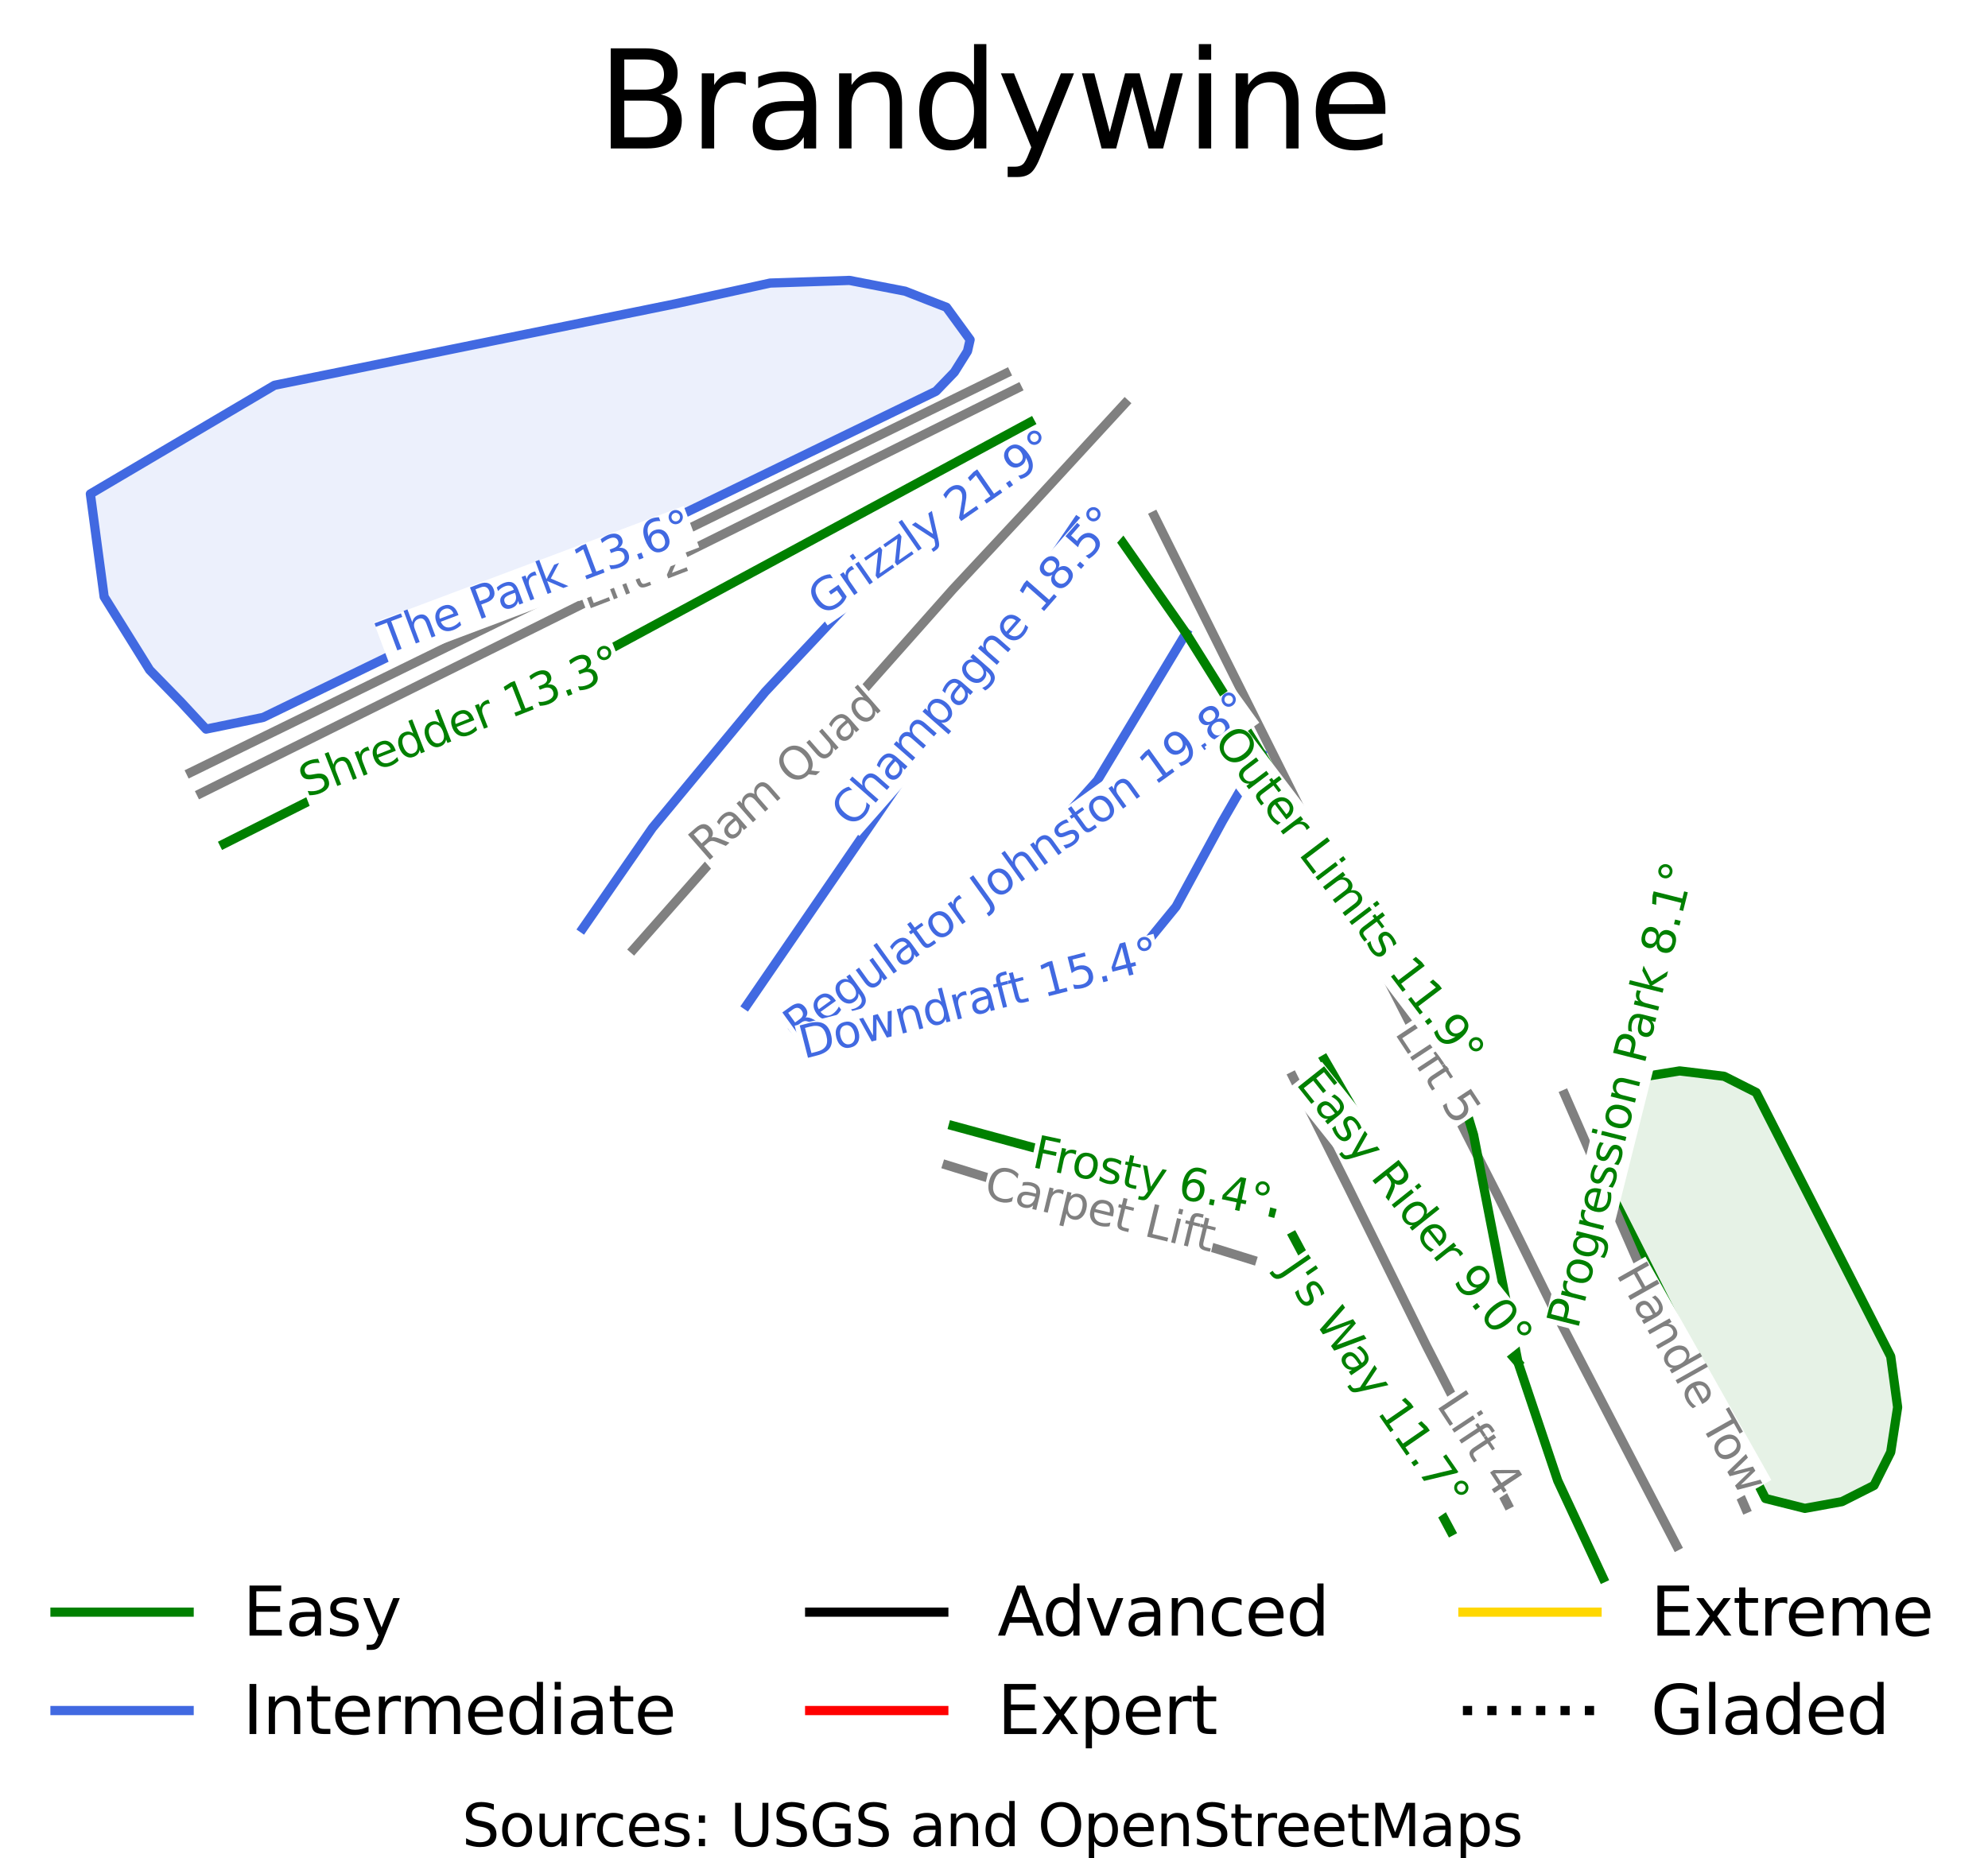 <?xml version="1.0" encoding="utf-8" standalone="no"?>
<!DOCTYPE svg PUBLIC "-//W3C//DTD SVG 1.1//EN"
  "http://www.w3.org/Graphics/SVG/1.1/DTD/svg11.dtd">
<svg xmlns:xlink="http://www.w3.org/1999/xlink" width="88.923pt" height="83.139pt" viewBox="0 0 88.923 83.139" xmlns="http://www.w3.org/2000/svg" version="1.1">
 <defs>
  <style type="text/css">*{stroke-linejoin: round; stroke-linecap: butt}</style>
 </defs>
 <g id="figure_1">
  <g id="patch_1">
   <path d="M 0 83.139 
L 88.923 83.139 
L 88.923 0 
L 0 0 
z
" style="fill: #ffffff"/>
  </g>
  <g id="axes_1">
   <g id="patch_2">
    <path d="M 41.867 17.504 
L 42.689 16.65 
L 43.276 15.712 
L 43.393 15.199 
L 42.336 13.748 
L 41.41 13.388 
L 40.485 13.027 
L 39.24 12.786 
L 37.995 12.545 
L 36.221 12.605 
L 34.448 12.664 
L 33.39 12.896 
L 32.332 13.127 
L 31.274 13.359 
L 30.216 13.59 
L 29.095 13.818 
L 27.973 14.046 
L 26.852 14.274 
L 25.731 14.502 
L 24.61 14.73 
L 23.488 14.958 
L 22.367 15.186 
L 21.246 15.414 
L 20.125 15.642 
L 19.004 15.87 
L 17.882 16.098 
L 16.761 16.326 
L 15.64 16.553 
L 14.519 16.781 
L 13.397 17.009 
L 12.276 17.237 
L 11.247 17.845 
L 10.218 18.452 
L 9.188 19.06 
L 8.159 19.668 
L 7.13 20.275 
L 6.101 20.883 
L 5.071 21.49 
L 4.042 22.098 
L 4.196 23.248 
L 4.35 24.399 
L 4.505 25.55 
L 4.659 26.7 
L 5.168 27.519 
L 5.677 28.337 
L 6.186 29.155 
L 6.694 29.973 
L 7.401 30.698 
L 8.108 31.423 
L 9.218 32.62 
L 10.495 32.358 
L 11.773 32.096 
L 12.713 31.64 
L 13.654 31.184 
L 14.594 30.728 
L 15.535 30.272 
L 16.475 29.816 
L 17.416 29.36 
L 18.356 28.904 
L 19.296 28.448 
L 20.237 27.992 
L 21.177 27.536 
L 22.118 27.08 
L 23.058 26.624 
L 23.999 26.168 
L 24.939 25.712 
L 25.88 25.256 
L 26.82 24.8 
L 27.761 24.344 
L 28.701 23.888 
L 29.641 23.432 
L 30.582 22.976 
L 31.522 22.52 
L 32.463 22.064 
L 33.403 21.608 
L 34.344 21.152 
L 35.284 20.696 
L 36.224 20.24 
L 37.165 19.784 
L 38.105 19.328 
L 39.046 18.872 
L 39.986 18.416 
L 40.927 17.96 
z
" clip-path="url(#pc05b885804)" style="fill: #4169e1; opacity: 0.1"/>
   </g>
   <g id="patch_3">
    <path d="M 41.867 17.504 
L 42.689 16.65 
L 43.276 15.712 
L 43.393 15.199 
L 42.336 13.748 
L 41.41 13.388 
L 40.485 13.027 
L 39.24 12.786 
L 37.995 12.545 
L 36.221 12.605 
L 34.448 12.664 
L 33.39 12.896 
L 32.332 13.127 
L 31.274 13.359 
L 30.216 13.59 
L 29.095 13.818 
L 27.973 14.046 
L 26.852 14.274 
L 25.731 14.502 
L 24.61 14.73 
L 23.488 14.958 
L 22.367 15.186 
L 21.246 15.414 
L 20.125 15.642 
L 19.004 15.87 
L 17.882 16.098 
L 16.761 16.326 
L 15.64 16.553 
L 14.519 16.781 
L 13.397 17.009 
L 12.276 17.237 
L 11.247 17.845 
L 10.218 18.452 
L 9.188 19.06 
L 8.159 19.668 
L 7.13 20.275 
L 6.101 20.883 
L 5.071 21.49 
L 4.042 22.098 
L 4.196 23.248 
L 4.35 24.399 
L 4.505 25.55 
L 4.659 26.7 
L 5.168 27.519 
L 5.677 28.337 
L 6.186 29.155 
L 6.694 29.973 
L 7.401 30.698 
L 8.108 31.423 
L 9.218 32.62 
L 10.495 32.358 
L 11.773 32.096 
L 12.713 31.64 
L 13.654 31.184 
L 14.594 30.728 
L 15.535 30.272 
L 16.475 29.816 
L 17.416 29.36 
L 18.356 28.904 
L 19.296 28.448 
L 20.237 27.992 
L 21.177 27.536 
L 22.118 27.08 
L 23.058 26.624 
L 23.999 26.168 
L 24.939 25.712 
L 25.88 25.256 
L 26.82 24.8 
L 27.761 24.344 
L 28.701 23.888 
L 29.641 23.432 
L 30.582 22.976 
L 31.522 22.52 
L 32.463 22.064 
L 33.403 21.608 
L 34.344 21.152 
L 35.284 20.696 
L 36.224 20.24 
L 37.165 19.784 
L 38.105 19.328 
L 39.046 18.872 
L 39.986 18.416 
L 40.927 17.96 
L 41.867 17.504 
z
" clip-path="url(#pc05b885804)" style="fill: none; stroke: #4169e1; stroke-width: 0.412; stroke-linejoin: miter"/>
   </g>
   <g id="patch_4">
    <path d="M 83.824 66.457 
L 84.571 64.969 
L 84.726 63.964 
L 84.881 62.958 
L 84.726 61.821 
L 84.571 60.684 
L 83.819 59.208 
L 83.067 57.732 
L 82.315 56.257 
L 81.563 54.781 
L 80.811 53.305 
L 80.059 51.829 
L 79.307 50.353 
L 78.555 48.877 
L 77.123 48.153 
L 76.127 48.032 
L 75.131 47.912 
L 73.638 48.153 
L 73.12 48.603 
L 72.642 49.018 
L 72.081 49.803 
L 71.894 51.412 
L 72.01 52.463 
L 72.126 53.515 
L 72.982 55.205 
L 73.837 56.896 
L 74.692 58.587 
L 75.548 60.278 
L 76.403 61.969 
L 77.259 63.659 
L 78.114 65.35 
L 78.969 67.041 
L 80.732 67.483 
L 82.392 67.181 
z
" clip-path="url(#pc05b885804)" style="fill: #008000; opacity: 0.1"/>
   </g>
   <g id="patch_5">
    <path d="M 83.824 66.457 
L 84.571 64.969 
L 84.726 63.964 
L 84.881 62.958 
L 84.726 61.821 
L 84.571 60.684 
L 83.819 59.208 
L 83.067 57.732 
L 82.315 56.257 
L 81.563 54.781 
L 80.811 53.305 
L 80.059 51.829 
L 79.307 50.353 
L 78.555 48.877 
L 77.123 48.153 
L 76.127 48.032 
L 75.131 47.912 
L 73.638 48.153 
L 73.12 48.603 
L 72.642 49.018 
L 72.081 49.803 
L 71.894 51.412 
L 72.01 52.463 
L 72.126 53.515 
L 72.982 55.205 
L 73.837 56.896 
L 74.692 58.587 
L 75.548 60.278 
L 76.403 61.969 
L 77.259 63.659 
L 78.114 65.35 
L 78.969 67.041 
L 80.732 67.483 
L 82.392 67.181 
L 83.824 66.457 
z
" clip-path="url(#pc05b885804)" style="fill: none; stroke: #008000; stroke-width: 0.412; stroke-linejoin: miter"/>
   </g>
   <g id="line2d_1">
    <path d="M 4.042 70.595 
" clip-path="url(#pc05b885804)" style="fill: none; stroke: #008000; stroke-width: 0.001; stroke-linecap: square"/>
   </g>
   <g id="line2d_2">
    <path d="M 4.042 70.595 
" clip-path="url(#pc05b885804)" style="fill: none; stroke: #4169e1; stroke-width: 0.001; stroke-linecap: square"/>
   </g>
   <g id="line2d_3">
    <path d="M 4.042 70.595 
" clip-path="url(#pc05b885804)" style="fill: none; stroke: #000000; stroke-width: 0.001; stroke-linecap: square"/>
   </g>
   <g id="line2d_4">
    <path d="M 4.042 70.595 
" clip-path="url(#pc05b885804)" style="fill: none; stroke: #ff0000; stroke-width: 0.001; stroke-linecap: square"/>
   </g>
   <g id="line2d_5">
    <path d="M 4.042 70.595 
" clip-path="url(#pc05b885804)" style="fill: none; stroke: #ffd700; stroke-width: 0.001; stroke-linecap: square"/>
   </g>
   <g id="line2d_6">
    <path d="M 4.042 70.595 
" clip-path="url(#pc05b885804)" style="fill: none; stroke-dasharray: 0.001,0.002; stroke-dashoffset: 0; stroke: #000000; stroke-width: 0.001"/>
   </g>
   <g id="line2d_7">
    <path d="M 75 69.162 
L 74.29 67.795 
L 73.579 66.428 
L 72.869 65.062 
L 72.159 63.695 
L 71.502 62.429 
L 70.844 61.164 
L 70.187 59.899 
L 69.53 58.634 
L 68.897 57.35 
L 68.265 56.066 
L 67.632 54.782 
L 67 53.498 
L 66.3 52.125 
L 65.601 50.752 
L 64.901 49.379 
L 64.202 48.006 
L 63.477 46.587 
L 62.753 45.168 
L 62.028 43.749 
L 61.304 42.33 
L 60.515 40.783 
L 59.725 39.236 
L 58.936 37.689 
L 58.146 36.142 
L 57.334 34.517 
L 56.521 32.892 
L 55.709 31.267 
L 54.897 29.642 
L 54.08 28.001 
L 53.263 26.36 
L 52.446 24.719 
L 51.629 23.077 
" clip-path="url(#pc05b885804)" style="fill: none; stroke: #808080; stroke-width: 0.412; stroke-linecap: square"/>
   </g>
   <g id="line2d_8">
    <path d="M 8.993 35.487 
L 10.134 34.921 
L 11.275 34.355 
L 12.416 33.789 
L 13.557 33.223 
L 14.698 32.656 
L 15.839 32.09 
L 16.98 31.524 
L 18.121 30.958 
L 19.262 30.391 
L 20.403 29.825 
L 21.545 29.259 
L 22.686 28.693 
L 23.827 28.127 
L 24.968 27.56 
L 26.109 26.994 
L 27.25 26.428 
L 28.391 25.862 
L 29.532 25.296 
L 30.673 24.729 
L 31.814 24.163 
L 32.955 23.597 
L 34.096 23.031 
L 35.238 22.464 
L 36.379 21.898 
L 37.52 21.332 
L 38.661 20.766 
L 39.802 20.2 
L 40.943 19.633 
L 42.084 19.067 
L 43.225 18.501 
L 44.366 17.935 
L 45.507 17.369 
" clip-path="url(#pc05b885804)" style="fill: none; stroke: #808080; stroke-width: 0.412; stroke-linecap: square"/>
   </g>
   <g id="line2d_9">
    <path d="M 8.532 34.556 
L 9.672 33.998 
L 10.811 33.44 
L 11.95 32.882 
L 13.09 32.324 
L 14.23 31.767 
L 15.369 31.209 
L 16.508 30.651 
L 17.648 30.093 
L 18.787 29.535 
L 19.927 28.977 
L 21.066 28.419 
L 22.206 27.861 
L 23.345 27.303 
L 24.485 26.746 
L 25.624 26.188 
L 26.764 25.63 
L 27.903 25.072 
L 29.043 24.514 
L 30.182 23.956 
L 31.322 23.398 
L 32.461 22.84 
L 33.601 22.283 
L 34.74 21.725 
L 35.88 21.167 
L 37.019 20.609 
L 38.159 20.051 
L 39.298 19.493 
L 40.437 18.935 
L 41.577 18.377 
L 42.716 17.82 
L 43.856 17.262 
L 44.995 16.704 
" clip-path="url(#pc05b885804)" style="fill: none; stroke: #808080; stroke-width: 0.412; stroke-linecap: square"/>
   </g>
   <g id="line2d_10">
    <path d="M 28.346 42.464 
L 29.325 41.356 
L 30.304 40.247 
L 31.283 39.139 
L 32.262 38.031 
L 33.239 36.932 
L 34.216 35.833 
L 35.193 34.734 
L 36.169 33.636 
L 36.909 32.802 
L 37.649 31.969 
L 38.389 31.136 
L 39.128 30.302 
L 40.002 29.317 
L 40.876 28.333 
L 41.75 27.348 
L 42.624 26.363 
L 43.493 25.431 
L 44.363 24.499 
L 45.232 23.566 
L 46.101 22.634 
L 47.155 21.489 
L 48.209 20.343 
L 49.263 19.197 
L 50.317 18.052 
" clip-path="url(#pc05b885804)" style="fill: none; stroke: #808080; stroke-width: 0.412; stroke-linecap: square"/>
   </g>
   <g id="line2d_11">
    <path d="M 67.437 67.302 
L 66.983 66.416 
L 66.529 65.53 
L 66.075 64.644 
L 65.621 63.758 
L 65.167 62.871 
L 64.713 61.985 
L 64.259 61.099 
L 63.805 60.213 
L 63.369 59.33 
L 62.933 58.446 
L 62.498 57.563 
L 62.062 56.68 
L 61.627 55.796 
L 61.191 54.913 
L 60.755 54.03 
L 60.32 53.146 
L 59.696 51.9 
L 59.073 50.653 
L 58.449 49.406 
L 57.826 48.16 
" clip-path="url(#pc05b885804)" style="fill: none; stroke: #808080; stroke-width: 0.412; stroke-linecap: square"/>
   </g>
   <g id="line2d_12">
    <path d="M 78.084 67.493 
L 77.578 66.334 
L 77.072 65.176 
L 76.566 64.018 
L 76.061 62.86 
L 75.555 61.702 
L 75.049 60.543 
L 74.543 59.385 
L 74.037 58.227 
L 73.531 57.069 
L 73.025 55.911 
L 72.519 54.753 
L 72.013 53.594 
L 71.507 52.436 
L 71.001 51.278 
L 70.495 50.12 
L 69.989 48.962 
" clip-path="url(#pc05b885804)" style="fill: none; stroke: #808080; stroke-width: 0.412; stroke-linecap: square"/>
   </g>
   <g id="line2d_13">
    <path d="M 42.363 52.129 
L 44.067 52.658 
L 45.772 53.187 
L 47.477 53.717 
L 49.182 54.246 
L 50.887 54.776 
L 52.592 55.305 
L 54.297 55.835 
L 56.001 56.364 
" clip-path="url(#pc05b885804)" style="fill: none; stroke: #808080; stroke-width: 0.412; stroke-linecap: square"/>
   </g>
   <g id="line2d_14">
    <path d="M 46.375 19.515 
L 45.451 20.312 
L 44.526 21.108 
L 43.602 21.905 
L 42.678 22.701 
L 41.754 23.498 
L 40.83 24.294 
L 39.906 25.091 
L 38.982 25.887 
L 37.793 27.153 
L 36.605 28.419 
L 35.416 29.684 
L 34.228 30.95 
L 33.597 31.711 
L 32.967 32.472 
L 32.336 33.233 
L 31.705 33.994 
L 31.074 34.755 
L 30.444 35.516 
L 29.813 36.278 
L 29.182 37.039 
L 28.405 38.162 
L 27.627 39.285 
L 26.85 40.409 
L 26.072 41.532 
" clip-path="url(#pc05b885804)" style="fill: none; stroke: #4169e1; stroke-width: 0.412; stroke-linecap: square"/>
   </g>
   <g id="line2d_15">
    <path d="M 53.052 28.328 
L 52.557 29.151 
L 52.061 29.975 
L 51.565 30.799 
L 51.069 31.622 
L 50.573 32.446 
L 50.077 33.27 
L 49.581 34.094 
L 49.085 34.917 
L 48.203 35.903 
L 47.321 36.889 
L 46.439 37.875 
L 45.558 38.861 
L 44.417 39.504 
L 43.276 40.148 
L 42.135 40.791 
L 40.994 41.435 
L 39.627 42.587 
L 38.26 43.74 
L 36.892 44.892 
L 35.525 46.044 
" clip-path="url(#pc05b885804)" style="fill: none; stroke: #4169e1; stroke-width: 0.412; stroke-linecap: square"/>
   </g>
   <g id="line2d_16">
    <path d="M 48.19 23.323 
L 47.296 24.639 
L 46.401 25.954 
L 45.506 27.27 
L 44.611 28.585 
L 43.716 29.901 
L 42.821 31.216 
L 41.926 32.532 
L 41.031 33.847 
L 40.078 35.238 
L 39.124 36.629 
L 38.17 38.019 
L 37.217 39.41 
L 36.263 40.8 
L 35.309 42.191 
L 34.356 43.581 
L 33.402 44.972 
" clip-path="url(#pc05b885804)" style="fill: none; stroke: #4169e1; stroke-width: 0.412; stroke-linecap: square"/>
   </g>
   <g id="line2d_17">
    <path d="M 56.422 33.718 
L 55.551 35.228 
L 54.68 36.739 
L 54.161 37.695 
L 53.643 38.65 
L 53.124 39.606 
L 52.605 40.561 
L 51.816 41.527 
L 51.028 42.492 
L 49.825 43.156 
L 48.621 43.82 
L 46.879 44.162 
L 45.137 44.503 
L 43.815 44.79 
L 42.494 45.078 
L 41.173 45.365 
L 39.852 45.652 
L 38.661 46.311 
L 37.47 46.97 
" clip-path="url(#pc05b885804)" style="fill: none; stroke: #4169e1; stroke-width: 0.412; stroke-linecap: square"/>
   </g>
   <g id="line2d_18">
    <path d="M 46.082 18.889 
L 44.888 19.533 
L 43.694 20.178 
L 42.501 20.823 
L 41.307 21.468 
L 40.113 22.113 
L 38.919 22.758 
L 37.726 23.403 
L 36.532 24.048 
L 35.338 24.693 
L 34.145 25.338 
L 32.951 25.982 
L 31.757 26.627 
L 30.564 27.272 
L 29.37 27.917 
L 28.176 28.562 
L 26.983 29.207 
L 25.923 29.741 
L 24.863 30.275 
L 23.803 30.809 
L 22.743 31.343 
L 21.683 31.877 
L 20.623 32.411 
L 19.563 32.944 
L 18.503 33.478 
L 17.443 34.012 
L 16.383 34.546 
L 15.324 35.08 
L 14.264 35.614 
L 13.204 36.148 
L 12.144 36.682 
L 11.084 37.216 
L 10.024 37.75 
" clip-path="url(#pc05b885804)" style="fill: none; stroke: #008000; stroke-width: 0.412; stroke-linecap: square"/>
   </g>
   <g id="line2d_19">
    <path d="M 49.916 23.842 
L 50.701 24.964 
L 51.484 26.085 
L 52.268 27.206 
L 53.052 28.328 
L 53.895 29.675 
L 54.737 31.023 
L 55.58 32.37 
L 56.422 33.718 
L 57.186 35.008 
L 57.949 36.298 
L 58.712 37.588 
L 59.475 38.878 
L 60.239 40.168 
L 61.002 41.459 
L 61.765 42.749 
L 62.528 44.039 
L 63.245 45.294 
L 63.962 46.548 
L 64.678 47.803 
L 65.395 49.058 
L 65.912 50.771 
L 66.161 52.044 
L 66.41 53.317 
L 66.658 54.59 
L 66.907 55.862 
L 67.155 57.135 
L 67.404 58.408 
L 67.652 59.681 
L 67.901 60.954 
L 68.345 62.276 
L 68.789 63.598 
L 69.232 64.92 
L 69.676 66.242 
L 70.183 67.33 
L 70.69 68.418 
L 71.197 69.507 
L 71.704 70.595 
" clip-path="url(#pc05b885804)" style="fill: none; stroke: #008000; stroke-width: 0.412; stroke-linecap: square"/>
   </g>
   <g id="line2d_20">
    <path d="M 57.849 55.316 
L 58.73 56.965 
L 59.611 58.614 
L 60.492 60.263 
L 61.373 61.912 
L 62.253 63.561 
L 63.134 65.21 
L 64.015 66.86 
L 64.896 68.509 
" clip-path="url(#pc05b885804)" style="fill: none; stroke: #008000; stroke-width: 0.412; stroke-linecap: square"/>
   </g>
   <g id="line2d_21">
    <path d="M 59.245 47.399 
L 60.03 48.754 
L 60.815 50.108 
L 61.6 51.463 
L 62.385 52.817 
L 63.171 54.172 
L 63.956 55.527 
L 64.741 56.881 
L 65.526 58.236 
L 66.714 59.595 
L 67.901 60.954 
" clip-path="url(#pc05b885804)" style="fill: none; stroke: #008000; stroke-width: 0.412; stroke-linecap: square"/>
   </g>
   <g id="line2d_22">
    <path d="M 56.852 54.239 
L 55.075 53.755 
L 53.298 53.271 
L 51.521 52.788 
L 49.744 52.304 
L 47.967 51.82 
L 46.19 51.336 
L 44.413 50.853 
L 42.636 50.369 
" clip-path="url(#pc05b885804)" style="fill: none; stroke: #008000; stroke-width: 0.412; stroke-linecap: square"/>
   </g>
   <g id="text_1">
    <g id="patch_6">
     <path d="M 61.983 46.431 
L 64.77 50.667 
L 66.421 49.581 
L 63.633 45.345 
z
" style="fill: #ffffff"/>
    </g>
    <!-- Lift 5 -->
    <g style="fill: #808080" transform="translate(62.358 46.208) rotate(-303.344) scale(0.02 -0.02)">
     <defs>
      <path id="DejaVuSans-4c" d="M 628 4666 
L 1259 4666 
L 1259 531 
L 3531 531 
L 3531 0 
L 628 0 
L 628 4666 
z
" transform="scale(0.016)"/>
      <path id="DejaVuSans-69" d="M 603 3500 
L 1178 3500 
L 1178 0 
L 603 0 
L 603 3500 
z
M 603 4863 
L 1178 4863 
L 1178 4134 
L 603 4134 
L 603 4863 
z
" transform="scale(0.016)"/>
      <path id="DejaVuSans-66" d="M 2375 4863 
L 2375 4384 
L 1825 4384 
Q 1516 4384 1395 4259 
Q 1275 4134 1275 3809 
L 1275 3500 
L 2222 3500 
L 2222 3053 
L 1275 3053 
L 1275 0 
L 697 0 
L 697 3053 
L 147 3053 
L 147 3500 
L 697 3500 
L 697 3744 
Q 697 4328 969 4595 
Q 1241 4863 1831 4863 
L 2375 4863 
z
" transform="scale(0.016)"/>
      <path id="DejaVuSans-74" d="M 1172 4494 
L 1172 3500 
L 2356 3500 
L 2356 3053 
L 1172 3053 
L 1172 1153 
Q 1172 725 1289 603 
Q 1406 481 1766 481 
L 2356 481 
L 2356 0 
L 1766 0 
Q 1100 0 847 248 
Q 594 497 594 1153 
L 594 3053 
L 172 3053 
L 172 3500 
L 594 3500 
L 594 4494 
L 1172 4494 
z
" transform="scale(0.016)"/>
      <path id="DejaVuSans-20" transform="scale(0.016)"/>
      <path id="DejaVuSans-35" d="M 691 4666 
L 3169 4666 
L 3169 4134 
L 1269 4134 
L 1269 2991 
Q 1406 3038 1543 3061 
Q 1681 3084 1819 3084 
Q 2600 3084 3056 2656 
Q 3513 2228 3513 1497 
Q 3513 744 3044 326 
Q 2575 -91 1722 -91 
Q 1428 -91 1123 -41 
Q 819 9 494 109 
L 494 744 
Q 775 591 1075 516 
Q 1375 441 1709 441 
Q 2250 441 2565 725 
Q 2881 1009 2881 1497 
Q 2881 1984 2565 2268 
Q 2250 2553 1709 2553 
Q 1456 2553 1204 2497 
Q 953 2441 691 2322 
L 691 4666 
z
" transform="scale(0.016)"/>
     </defs>
     <use xlink:href="#DejaVuSans-4c"/>
     <use xlink:href="#DejaVuSans-69" x="55.713"/>
     <use xlink:href="#DejaVuSans-66" x="83.496"/>
     <use xlink:href="#DejaVuSans-74" x="116.951"/>
     <use xlink:href="#DejaVuSans-20" x="156.16"/>
     <use xlink:href="#DejaVuSans-35" x="187.947"/>
    </g>
   </g>
   <g id="text_2">
    <g id="patch_7">
     <path d="M 26.379 27.694 
L 31.112 25.874 
L 30.403 24.03 
L 25.67 25.85 
z
" style="fill: #ffffff"/>
    </g>
    <!-- Lift 2 -->
    <g style="fill: #808080" transform="translate(26.241 27.28) rotate(-21.036) scale(0.02 -0.02)">
     <defs>
      <path id="DejaVuSans-32" d="M 1228 531 
L 3431 531 
L 3431 0 
L 469 0 
L 469 531 
Q 828 903 1448 1529 
Q 2069 2156 2228 2338 
Q 2531 2678 2651 2914 
Q 2772 3150 2772 3378 
Q 2772 3750 2511 3984 
Q 2250 4219 1831 4219 
Q 1534 4219 1204 4116 
Q 875 4013 500 3803 
L 500 4441 
Q 881 4594 1212 4672 
Q 1544 4750 1819 4750 
Q 2544 4750 2975 4387 
Q 3406 4025 3406 3419 
Q 3406 3131 3298 2873 
Q 3191 2616 2906 2266 
Q 2828 2175 2409 1742 
Q 1991 1309 1228 531 
z
" transform="scale(0.016)"/>
     </defs>
     <use xlink:href="#DejaVuSans-4c"/>
     <use xlink:href="#DejaVuSans-69" x="55.713"/>
     <use xlink:href="#DejaVuSans-66" x="83.496"/>
     <use xlink:href="#DejaVuSans-74" x="116.951"/>
     <use xlink:href="#DejaVuSans-20" x="156.16"/>
     <use xlink:href="#DejaVuSans-32" x="187.947"/>
    </g>
   </g>
   <g id="text_3">
    <g id="patch_8">
     <path d="M 25.883 26.895 
L 30.624 25.096 
L 29.924 23.249 
L 25.182 25.048 
z
" style="fill: #ffffff"/>
    </g>
    <!-- Lift 1 -->
    <g style="fill: #808080" transform="translate(25.747 26.48) rotate(-20.778) scale(0.02 -0.02)">
     <defs>
      <path id="DejaVuSans-31" d="M 794 531 
L 1825 531 
L 1825 4091 
L 703 3866 
L 703 4441 
L 1819 4666 
L 2450 4666 
L 2450 531 
L 3481 531 
L 3481 0 
L 794 0 
L 794 531 
z
" transform="scale(0.016)"/>
     </defs>
     <use xlink:href="#DejaVuSans-4c"/>
     <use xlink:href="#DejaVuSans-69" x="55.713"/>
     <use xlink:href="#DejaVuSans-66" x="83.496"/>
     <use xlink:href="#DejaVuSans-74" x="116.951"/>
     <use xlink:href="#DejaVuSans-20" x="156.16"/>
     <use xlink:href="#DejaVuSans-31" x="187.947"/>
    </g>
   </g>
   <g id="text_4">
    <g id="patch_9">
     <path d="M 31.873 38.94 
L 39.81 32.018 
L 38.512 30.529 
L 30.575 37.451 
z
" style="fill: #ffffff"/>
    </g>
    <!-- Ram Quad -->
    <g style="fill: #808080" transform="translate(31.602 38.598) rotate(-41.091) scale(0.02 -0.02)">
     <defs>
      <path id="DejaVuSans-52" d="M 2841 2188 
Q 3044 2119 3236 1894 
Q 3428 1669 3622 1275 
L 4263 0 
L 3584 0 
L 2988 1197 
Q 2756 1666 2539 1819 
Q 2322 1972 1947 1972 
L 1259 1972 
L 1259 0 
L 628 0 
L 628 4666 
L 2053 4666 
Q 2853 4666 3247 4331 
Q 3641 3997 3641 3322 
Q 3641 2881 3436 2590 
Q 3231 2300 2841 2188 
z
M 1259 4147 
L 1259 2491 
L 2053 2491 
Q 2509 2491 2742 2702 
Q 2975 2913 2975 3322 
Q 2975 3731 2742 3939 
Q 2509 4147 2053 4147 
L 1259 4147 
z
" transform="scale(0.016)"/>
      <path id="DejaVuSans-61" d="M 2194 1759 
Q 1497 1759 1228 1600 
Q 959 1441 959 1056 
Q 959 750 1161 570 
Q 1363 391 1709 391 
Q 2188 391 2477 730 
Q 2766 1069 2766 1631 
L 2766 1759 
L 2194 1759 
z
M 3341 1997 
L 3341 0 
L 2766 0 
L 2766 531 
Q 2569 213 2275 61 
Q 1981 -91 1556 -91 
Q 1019 -91 701 211 
Q 384 513 384 1019 
Q 384 1609 779 1909 
Q 1175 2209 1959 2209 
L 2766 2209 
L 2766 2266 
Q 2766 2663 2505 2880 
Q 2244 3097 1772 3097 
Q 1472 3097 1187 3025 
Q 903 2953 641 2809 
L 641 3341 
Q 956 3463 1253 3523 
Q 1550 3584 1831 3584 
Q 2591 3584 2966 3190 
Q 3341 2797 3341 1997 
z
" transform="scale(0.016)"/>
      <path id="DejaVuSans-6d" d="M 3328 2828 
Q 3544 3216 3844 3400 
Q 4144 3584 4550 3584 
Q 5097 3584 5394 3201 
Q 5691 2819 5691 2113 
L 5691 0 
L 5113 0 
L 5113 2094 
Q 5113 2597 4934 2840 
Q 4756 3084 4391 3084 
Q 3944 3084 3684 2787 
Q 3425 2491 3425 1978 
L 3425 0 
L 2847 0 
L 2847 2094 
Q 2847 2600 2669 2842 
Q 2491 3084 2119 3084 
Q 1678 3084 1418 2786 
Q 1159 2488 1159 1978 
L 1159 0 
L 581 0 
L 581 3500 
L 1159 3500 
L 1159 2956 
Q 1356 3278 1631 3431 
Q 1906 3584 2284 3584 
Q 2666 3584 2933 3390 
Q 3200 3197 3328 2828 
z
" transform="scale(0.016)"/>
      <path id="DejaVuSans-51" d="M 2522 4238 
Q 1834 4238 1429 3725 
Q 1025 3213 1025 2328 
Q 1025 1447 1429 934 
Q 1834 422 2522 422 
Q 3209 422 3611 934 
Q 4013 1447 4013 2328 
Q 4013 3213 3611 3725 
Q 3209 4238 2522 4238 
z
M 3406 84 
L 4238 -825 
L 3475 -825 
L 2784 -78 
Q 2681 -84 2626 -87 
Q 2572 -91 2522 -91 
Q 1538 -91 948 567 
Q 359 1225 359 2328 
Q 359 3434 948 4092 
Q 1538 4750 2522 4750 
Q 3503 4750 4090 4092 
Q 4678 3434 4678 2328 
Q 4678 1516 4351 937 
Q 4025 359 3406 84 
z
" transform="scale(0.016)"/>
      <path id="DejaVuSans-75" d="M 544 1381 
L 544 3500 
L 1119 3500 
L 1119 1403 
Q 1119 906 1312 657 
Q 1506 409 1894 409 
Q 2359 409 2629 706 
Q 2900 1003 2900 1516 
L 2900 3500 
L 3475 3500 
L 3475 0 
L 2900 0 
L 2900 538 
Q 2691 219 2414 64 
Q 2138 -91 1772 -91 
Q 1169 -91 856 284 
Q 544 659 544 1381 
z
M 1991 3584 
L 1991 3584 
z
" transform="scale(0.016)"/>
      <path id="DejaVuSans-64" d="M 2906 2969 
L 2906 4863 
L 3481 4863 
L 3481 0 
L 2906 0 
L 2906 525 
Q 2725 213 2448 61 
Q 2172 -91 1784 -91 
Q 1150 -91 751 415 
Q 353 922 353 1747 
Q 353 2572 751 3078 
Q 1150 3584 1784 3584 
Q 2172 3584 2448 3432 
Q 2725 3281 2906 2969 
z
M 947 1747 
Q 947 1113 1208 752 
Q 1469 391 1925 391 
Q 2381 391 2643 752 
Q 2906 1113 2906 1747 
Q 2906 2381 2643 2742 
Q 2381 3103 1925 3103 
Q 1469 3103 1208 2742 
Q 947 2381 947 1747 
z
" transform="scale(0.016)"/>
     </defs>
     <use xlink:href="#DejaVuSans-52"/>
     <use xlink:href="#DejaVuSans-61" x="67.232"/>
     <use xlink:href="#DejaVuSans-6d" x="128.512"/>
     <use xlink:href="#DejaVuSans-20" x="225.924"/>
     <use xlink:href="#DejaVuSans-51" x="257.711"/>
     <use xlink:href="#DejaVuSans-75" x="336.422"/>
     <use xlink:href="#DejaVuSans-61" x="399.801"/>
     <use xlink:href="#DejaVuSans-64" x="461.08"/>
    </g>
   </g>
   <g id="text_5">
    <g id="patch_10">
     <path d="M 63.852 63.073 
L 66.649 67.304 
L 68.297 66.214 
L 65.5 61.984 
z
" style="fill: #ffffff"/>
    </g>
    <!-- Lift 4 -->
    <g style="fill: #808080" transform="translate(64.227 62.85) rotate(-303.471) scale(0.02 -0.02)">
     <defs>
      <path id="DejaVuSans-34" d="M 2419 4116 
L 825 1625 
L 2419 1625 
L 2419 4116 
z
M 2253 4666 
L 3047 4666 
L 3047 1625 
L 3713 1625 
L 3713 1100 
L 3047 1100 
L 3047 0 
L 2419 0 
L 2419 1100 
L 313 1100 
L 313 1709 
L 2253 4666 
z
" transform="scale(0.016)"/>
     </defs>
     <use xlink:href="#DejaVuSans-4c"/>
     <use xlink:href="#DejaVuSans-69" x="55.713"/>
     <use xlink:href="#DejaVuSans-66" x="83.496"/>
     <use xlink:href="#DejaVuSans-74" x="116.951"/>
     <use xlink:href="#DejaVuSans-20" x="156.16"/>
     <use xlink:href="#DejaVuSans-34" x="187.947"/>
    </g>
   </g>
   <g id="text_6">
    <g id="patch_11">
     <path d="M 71.878 57.191 
L 77.51 67.183 
L 79.231 66.213 
L 73.599 56.221 
z
" style="fill: #ffffff"/>
    </g>
    <!-- Handle Tow -->
    <g style="fill: #808080" transform="translate(72.268 56.994) rotate(-299.409) scale(0.02 -0.02)">
     <defs>
      <path id="DejaVuSans-48" d="M 628 4666 
L 1259 4666 
L 1259 2753 
L 3553 2753 
L 3553 4666 
L 4184 4666 
L 4184 0 
L 3553 0 
L 3553 2222 
L 1259 2222 
L 1259 0 
L 628 0 
L 628 4666 
z
" transform="scale(0.016)"/>
      <path id="DejaVuSans-6e" d="M 3513 2113 
L 3513 0 
L 2938 0 
L 2938 2094 
Q 2938 2591 2744 2837 
Q 2550 3084 2163 3084 
Q 1697 3084 1428 2787 
Q 1159 2491 1159 1978 
L 1159 0 
L 581 0 
L 581 3500 
L 1159 3500 
L 1159 2956 
Q 1366 3272 1645 3428 
Q 1925 3584 2291 3584 
Q 2894 3584 3203 3211 
Q 3513 2838 3513 2113 
z
" transform="scale(0.016)"/>
      <path id="DejaVuSans-6c" d="M 603 4863 
L 1178 4863 
L 1178 0 
L 603 0 
L 603 4863 
z
" transform="scale(0.016)"/>
      <path id="DejaVuSans-65" d="M 3597 1894 
L 3597 1613 
L 953 1613 
Q 991 1019 1311 708 
Q 1631 397 2203 397 
Q 2534 397 2845 478 
Q 3156 559 3463 722 
L 3463 178 
Q 3153 47 2828 -22 
Q 2503 -91 2169 -91 
Q 1331 -91 842 396 
Q 353 884 353 1716 
Q 353 2575 817 3079 
Q 1281 3584 2069 3584 
Q 2775 3584 3186 3129 
Q 3597 2675 3597 1894 
z
M 3022 2063 
Q 3016 2534 2758 2815 
Q 2500 3097 2075 3097 
Q 1594 3097 1305 2825 
Q 1016 2553 972 2059 
L 3022 2063 
z
" transform="scale(0.016)"/>
      <path id="DejaVuSans-54" d="M -19 4666 
L 3928 4666 
L 3928 4134 
L 2272 4134 
L 2272 0 
L 1638 0 
L 1638 4134 
L -19 4134 
L -19 4666 
z
" transform="scale(0.016)"/>
      <path id="DejaVuSans-6f" d="M 1959 3097 
Q 1497 3097 1228 2736 
Q 959 2375 959 1747 
Q 959 1119 1226 758 
Q 1494 397 1959 397 
Q 2419 397 2687 759 
Q 2956 1122 2956 1747 
Q 2956 2369 2687 2733 
Q 2419 3097 1959 3097 
z
M 1959 3584 
Q 2709 3584 3137 3096 
Q 3566 2609 3566 1747 
Q 3566 888 3137 398 
Q 2709 -91 1959 -91 
Q 1206 -91 779 398 
Q 353 888 353 1747 
Q 353 2609 779 3096 
Q 1206 3584 1959 3584 
z
" transform="scale(0.016)"/>
      <path id="DejaVuSans-77" d="M 269 3500 
L 844 3500 
L 1563 769 
L 2278 3500 
L 2956 3500 
L 3675 769 
L 4391 3500 
L 4966 3500 
L 4050 0 
L 3372 0 
L 2619 2869 
L 1863 0 
L 1184 0 
L 269 3500 
z
" transform="scale(0.016)"/>
     </defs>
     <use xlink:href="#DejaVuSans-48"/>
     <use xlink:href="#DejaVuSans-61" x="75.195"/>
     <use xlink:href="#DejaVuSans-6e" x="136.475"/>
     <use xlink:href="#DejaVuSans-64" x="199.854"/>
     <use xlink:href="#DejaVuSans-6c" x="263.33"/>
     <use xlink:href="#DejaVuSans-65" x="291.113"/>
     <use xlink:href="#DejaVuSans-20" x="352.637"/>
     <use xlink:href="#DejaVuSans-54" x="384.424"/>
     <use xlink:href="#DejaVuSans-6f" x="428.508"/>
     <use xlink:href="#DejaVuSans-77" x="489.689"/>
    </g>
   </g>
   <g id="text_7">
    <g id="patch_12">
     <path d="M 43.833 53.975 
L 54.068 56.439 
L 54.531 54.518 
L 44.296 52.054 
z
" style="fill: #ffffff"/>
    </g>
    <!-- Carpet Lift -->
    <g style="fill: #808080" transform="translate(43.955 53.556) rotate(-346.467) scale(0.02 -0.02)">
     <defs>
      <path id="DejaVuSans-43" d="M 4122 4306 
L 4122 3641 
Q 3803 3938 3442 4084 
Q 3081 4231 2675 4231 
Q 1875 4231 1450 3742 
Q 1025 3253 1025 2328 
Q 1025 1406 1450 917 
Q 1875 428 2675 428 
Q 3081 428 3442 575 
Q 3803 722 4122 1019 
L 4122 359 
Q 3791 134 3420 21 
Q 3050 -91 2638 -91 
Q 1578 -91 968 557 
Q 359 1206 359 2328 
Q 359 3453 968 4101 
Q 1578 4750 2638 4750 
Q 3056 4750 3426 4639 
Q 3797 4528 4122 4306 
z
" transform="scale(0.016)"/>
      <path id="DejaVuSans-72" d="M 2631 2963 
Q 2534 3019 2420 3045 
Q 2306 3072 2169 3072 
Q 1681 3072 1420 2755 
Q 1159 2438 1159 1844 
L 1159 0 
L 581 0 
L 581 3500 
L 1159 3500 
L 1159 2956 
Q 1341 3275 1631 3429 
Q 1922 3584 2338 3584 
Q 2397 3584 2469 3576 
Q 2541 3569 2628 3553 
L 2631 2963 
z
" transform="scale(0.016)"/>
      <path id="DejaVuSans-70" d="M 1159 525 
L 1159 -1331 
L 581 -1331 
L 581 3500 
L 1159 3500 
L 1159 2969 
Q 1341 3281 1617 3432 
Q 1894 3584 2278 3584 
Q 2916 3584 3314 3078 
Q 3713 2572 3713 1747 
Q 3713 922 3314 415 
Q 2916 -91 2278 -91 
Q 1894 -91 1617 61 
Q 1341 213 1159 525 
z
M 3116 1747 
Q 3116 2381 2855 2742 
Q 2594 3103 2138 3103 
Q 1681 3103 1420 2742 
Q 1159 2381 1159 1747 
Q 1159 1113 1420 752 
Q 1681 391 2138 391 
Q 2594 391 2855 752 
Q 3116 1113 3116 1747 
z
" transform="scale(0.016)"/>
     </defs>
     <use xlink:href="#DejaVuSans-43"/>
     <use xlink:href="#DejaVuSans-61" x="69.824"/>
     <use xlink:href="#DejaVuSans-72" x="131.104"/>
     <use xlink:href="#DejaVuSans-70" x="172.217"/>
     <use xlink:href="#DejaVuSans-65" x="235.693"/>
     <use xlink:href="#DejaVuSans-74" x="297.217"/>
     <use xlink:href="#DejaVuSans-20" x="336.426"/>
     <use xlink:href="#DejaVuSans-4c" x="368.213"/>
     <use xlink:href="#DejaVuSans-69" x="423.926"/>
     <use xlink:href="#DejaVuSans-66" x="451.709"/>
     <use xlink:href="#DejaVuSans-74" x="485.164"/>
    </g>
   </g>
   <g id="text_8">
    <g id="patch_13">
     <path d="M 37.016 27.98 
L 47.617 20.64 
L 46.492 19.015 
L 35.891 26.356 
z
" style="fill: #ffffff"/>
    </g>
    <!-- Grizzly 21.9° -->
    <g style="fill: #4169e1" transform="translate(36.784 27.611) rotate(-34.7) scale(0.02 -0.02)">
     <defs>
      <path id="DejaVuSans-47" d="M 3809 666 
L 3809 1919 
L 2778 1919 
L 2778 2438 
L 4434 2438 
L 4434 434 
Q 4069 175 3628 42 
Q 3188 -91 2688 -91 
Q 1594 -91 976 548 
Q 359 1188 359 2328 
Q 359 3472 976 4111 
Q 1594 4750 2688 4750 
Q 3144 4750 3555 4637 
Q 3966 4525 4313 4306 
L 4313 3634 
Q 3963 3931 3569 4081 
Q 3175 4231 2741 4231 
Q 1884 4231 1454 3753 
Q 1025 3275 1025 2328 
Q 1025 1384 1454 906 
Q 1884 428 2741 428 
Q 3075 428 3337 486 
Q 3600 544 3809 666 
z
" transform="scale(0.016)"/>
      <path id="DejaVuSans-7a" d="M 353 3500 
L 3084 3500 
L 3084 2975 
L 922 459 
L 3084 459 
L 3084 0 
L 275 0 
L 275 525 
L 2438 3041 
L 353 3041 
L 353 3500 
z
" transform="scale(0.016)"/>
      <path id="DejaVuSans-79" d="M 2059 -325 
Q 1816 -950 1584 -1140 
Q 1353 -1331 966 -1331 
L 506 -1331 
L 506 -850 
L 844 -850 
Q 1081 -850 1212 -737 
Q 1344 -625 1503 -206 
L 1606 56 
L 191 3500 
L 800 3500 
L 1894 763 
L 2988 3500 
L 3597 3500 
L 2059 -325 
z
" transform="scale(0.016)"/>
      <path id="DejaVuSans-2e" d="M 684 794 
L 1344 794 
L 1344 0 
L 684 0 
L 684 794 
z
" transform="scale(0.016)"/>
      <path id="DejaVuSans-39" d="M 703 97 
L 703 672 
Q 941 559 1184 500 
Q 1428 441 1663 441 
Q 2288 441 2617 861 
Q 2947 1281 2994 2138 
Q 2813 1869 2534 1725 
Q 2256 1581 1919 1581 
Q 1219 1581 811 2004 
Q 403 2428 403 3163 
Q 403 3881 828 4315 
Q 1253 4750 1959 4750 
Q 2769 4750 3195 4129 
Q 3622 3509 3622 2328 
Q 3622 1225 3098 567 
Q 2575 -91 1691 -91 
Q 1453 -91 1209 -44 
Q 966 3 703 97 
z
M 1959 2075 
Q 2384 2075 2632 2365 
Q 2881 2656 2881 3163 
Q 2881 3666 2632 3958 
Q 2384 4250 1959 4250 
Q 1534 4250 1286 3958 
Q 1038 3666 1038 3163 
Q 1038 2656 1286 2365 
Q 1534 2075 1959 2075 
z
" transform="scale(0.016)"/>
      <path id="DejaVuSans-b0" d="M 1600 4347 
Q 1350 4347 1178 4173 
Q 1006 4000 1006 3750 
Q 1006 3503 1178 3333 
Q 1350 3163 1600 3163 
Q 1850 3163 2022 3333 
Q 2194 3503 2194 3750 
Q 2194 3997 2020 4172 
Q 1847 4347 1600 4347 
z
M 1600 4750 
Q 1800 4750 1984 4673 
Q 2169 4597 2303 4453 
Q 2447 4313 2519 4134 
Q 2591 3956 2591 3750 
Q 2591 3338 2302 3052 
Q 2013 2766 1594 2766 
Q 1172 2766 890 3047 
Q 609 3328 609 3750 
Q 609 4169 896 4459 
Q 1184 4750 1600 4750 
z
" transform="scale(0.016)"/>
     </defs>
     <use xlink:href="#DejaVuSans-47"/>
     <use xlink:href="#DejaVuSans-72" x="77.49"/>
     <use xlink:href="#DejaVuSans-69" x="118.604"/>
     <use xlink:href="#DejaVuSans-7a" x="146.387"/>
     <use xlink:href="#DejaVuSans-7a" x="198.877"/>
     <use xlink:href="#DejaVuSans-6c" x="251.367"/>
     <use xlink:href="#DejaVuSans-79" x="279.15"/>
     <use xlink:href="#DejaVuSans-20" x="338.33"/>
     <use xlink:href="#DejaVuSans-32" x="370.117"/>
     <use xlink:href="#DejaVuSans-31" x="433.74"/>
     <use xlink:href="#DejaVuSans-2e" x="497.363"/>
     <use xlink:href="#DejaVuSans-39" x="529.15"/>
     <use xlink:href="#DejaVuSans-b0" x="592.773"/>
    </g>
   </g>
   <g id="text_9">
    <g id="patch_14">
     <path d="M 35.941 46.992 
L 56.327 32.333 
L 55.174 30.729 
L 34.788 45.388 
z
" style="fill: #ffffff"/>
    </g>
    <!-- Regulator Johnston 19.8° -->
    <g style="fill: #4169e1" transform="translate(35.703 46.626) rotate(-35.719) scale(0.02 -0.02)">
     <defs>
      <path id="DejaVuSans-67" d="M 2906 1791 
Q 2906 2416 2648 2759 
Q 2391 3103 1925 3103 
Q 1463 3103 1205 2759 
Q 947 2416 947 1791 
Q 947 1169 1205 825 
Q 1463 481 1925 481 
Q 2391 481 2648 825 
Q 2906 1169 2906 1791 
z
M 3481 434 
Q 3481 -459 3084 -895 
Q 2688 -1331 1869 -1331 
Q 1566 -1331 1297 -1286 
Q 1028 -1241 775 -1147 
L 775 -588 
Q 1028 -725 1275 -790 
Q 1522 -856 1778 -856 
Q 2344 -856 2625 -561 
Q 2906 -266 2906 331 
L 2906 616 
Q 2728 306 2450 153 
Q 2172 0 1784 0 
Q 1141 0 747 490 
Q 353 981 353 1791 
Q 353 2603 747 3093 
Q 1141 3584 1784 3584 
Q 2172 3584 2450 3431 
Q 2728 3278 2906 2969 
L 2906 3500 
L 3481 3500 
L 3481 434 
z
" transform="scale(0.016)"/>
      <path id="DejaVuSans-4a" d="M 628 4666 
L 1259 4666 
L 1259 325 
Q 1259 -519 939 -900 
Q 619 -1281 -91 -1281 
L -331 -1281 
L -331 -750 
L -134 -750 
Q 284 -750 456 -515 
Q 628 -281 628 325 
L 628 4666 
z
" transform="scale(0.016)"/>
      <path id="DejaVuSans-68" d="M 3513 2113 
L 3513 0 
L 2938 0 
L 2938 2094 
Q 2938 2591 2744 2837 
Q 2550 3084 2163 3084 
Q 1697 3084 1428 2787 
Q 1159 2491 1159 1978 
L 1159 0 
L 581 0 
L 581 4863 
L 1159 4863 
L 1159 2956 
Q 1366 3272 1645 3428 
Q 1925 3584 2291 3584 
Q 2894 3584 3203 3211 
Q 3513 2838 3513 2113 
z
" transform="scale(0.016)"/>
      <path id="DejaVuSans-73" d="M 2834 3397 
L 2834 2853 
Q 2591 2978 2328 3040 
Q 2066 3103 1784 3103 
Q 1356 3103 1142 2972 
Q 928 2841 928 2578 
Q 928 2378 1081 2264 
Q 1234 2150 1697 2047 
L 1894 2003 
Q 2506 1872 2764 1633 
Q 3022 1394 3022 966 
Q 3022 478 2636 193 
Q 2250 -91 1575 -91 
Q 1294 -91 989 -36 
Q 684 19 347 128 
L 347 722 
Q 666 556 975 473 
Q 1284 391 1588 391 
Q 1994 391 2212 530 
Q 2431 669 2431 922 
Q 2431 1156 2273 1281 
Q 2116 1406 1581 1522 
L 1381 1569 
Q 847 1681 609 1914 
Q 372 2147 372 2553 
Q 372 3047 722 3315 
Q 1072 3584 1716 3584 
Q 2034 3584 2315 3537 
Q 2597 3491 2834 3397 
z
" transform="scale(0.016)"/>
      <path id="DejaVuSans-38" d="M 2034 2216 
Q 1584 2216 1326 1975 
Q 1069 1734 1069 1313 
Q 1069 891 1326 650 
Q 1584 409 2034 409 
Q 2484 409 2743 651 
Q 3003 894 3003 1313 
Q 3003 1734 2745 1975 
Q 2488 2216 2034 2216 
z
M 1403 2484 
Q 997 2584 770 2862 
Q 544 3141 544 3541 
Q 544 4100 942 4425 
Q 1341 4750 2034 4750 
Q 2731 4750 3128 4425 
Q 3525 4100 3525 3541 
Q 3525 3141 3298 2862 
Q 3072 2584 2669 2484 
Q 3125 2378 3379 2068 
Q 3634 1759 3634 1313 
Q 3634 634 3220 271 
Q 2806 -91 2034 -91 
Q 1263 -91 848 271 
Q 434 634 434 1313 
Q 434 1759 690 2068 
Q 947 2378 1403 2484 
z
M 1172 3481 
Q 1172 3119 1398 2916 
Q 1625 2713 2034 2713 
Q 2441 2713 2670 2916 
Q 2900 3119 2900 3481 
Q 2900 3844 2670 4047 
Q 2441 4250 2034 4250 
Q 1625 4250 1398 4047 
Q 1172 3844 1172 3481 
z
" transform="scale(0.016)"/>
     </defs>
     <use xlink:href="#DejaVuSans-52"/>
     <use xlink:href="#DejaVuSans-65" x="64.982"/>
     <use xlink:href="#DejaVuSans-67" x="126.506"/>
     <use xlink:href="#DejaVuSans-75" x="189.982"/>
     <use xlink:href="#DejaVuSans-6c" x="253.361"/>
     <use xlink:href="#DejaVuSans-61" x="281.145"/>
     <use xlink:href="#DejaVuSans-74" x="342.424"/>
     <use xlink:href="#DejaVuSans-6f" x="381.633"/>
     <use xlink:href="#DejaVuSans-72" x="442.814"/>
     <use xlink:href="#DejaVuSans-20" x="483.928"/>
     <use xlink:href="#DejaVuSans-4a" x="515.715"/>
     <use xlink:href="#DejaVuSans-6f" x="545.207"/>
     <use xlink:href="#DejaVuSans-68" x="606.389"/>
     <use xlink:href="#DejaVuSans-6e" x="669.768"/>
     <use xlink:href="#DejaVuSans-73" x="733.146"/>
     <use xlink:href="#DejaVuSans-74" x="785.246"/>
     <use xlink:href="#DejaVuSans-6f" x="824.455"/>
     <use xlink:href="#DejaVuSans-6e" x="885.637"/>
     <use xlink:href="#DejaVuSans-20" x="949.016"/>
     <use xlink:href="#DejaVuSans-31" x="980.803"/>
     <use xlink:href="#DejaVuSans-39" x="1044.426"/>
     <use xlink:href="#DejaVuSans-2e" x="1108.049"/>
     <use xlink:href="#DejaVuSans-38" x="1139.836"/>
     <use xlink:href="#DejaVuSans-b0" x="1203.459"/>
    </g>
   </g>
   <g id="text_10">
    <g id="patch_15">
     <path d="M 38.442 37.4 
L 50.474 23.706 
L 48.99 22.402 
L 36.958 36.096 
z
" style="fill: #ffffff"/>
    </g>
    <!-- Champagne 18.5° -->
    <g style="fill: #4169e1" transform="translate(38.128 37.097) rotate(-48.696) scale(0.02 -0.02)">
     <use xlink:href="#DejaVuSans-43"/>
     <use xlink:href="#DejaVuSans-68" x="69.824"/>
     <use xlink:href="#DejaVuSans-61" x="133.203"/>
     <use xlink:href="#DejaVuSans-6d" x="194.482"/>
     <use xlink:href="#DejaVuSans-70" x="291.895"/>
     <use xlink:href="#DejaVuSans-61" x="355.371"/>
     <use xlink:href="#DejaVuSans-67" x="416.65"/>
     <use xlink:href="#DejaVuSans-6e" x="480.127"/>
     <use xlink:href="#DejaVuSans-65" x="543.506"/>
     <use xlink:href="#DejaVuSans-20" x="605.029"/>
     <use xlink:href="#DejaVuSans-31" x="636.816"/>
     <use xlink:href="#DejaVuSans-38" x="700.439"/>
     <use xlink:href="#DejaVuSans-2e" x="764.062"/>
     <use xlink:href="#DejaVuSans-35" x="795.85"/>
     <use xlink:href="#DejaVuSans-b0" x="859.473"/>
    </g>
   </g>
   <g id="text_11">
    <g id="patch_16">
     <path d="M 36.036 47.801 
L 52.085 43.693 
L 51.595 41.779 
L 35.546 45.888 
z
" style="fill: #ffffff"/>
    </g>
    <!-- Downdraft 15.4° -->
    <g style="fill: #4169e1" transform="translate(35.947 47.374) rotate(-14.359) scale(0.02 -0.02)">
     <defs>
      <path id="DejaVuSans-44" d="M 1259 4147 
L 1259 519 
L 2022 519 
Q 2988 519 3436 956 
Q 3884 1394 3884 2338 
Q 3884 3275 3436 3711 
Q 2988 4147 2022 4147 
L 1259 4147 
z
M 628 4666 
L 1925 4666 
Q 3281 4666 3915 4102 
Q 4550 3538 4550 2338 
Q 4550 1131 3912 565 
Q 3275 0 1925 0 
L 628 0 
L 628 4666 
z
" transform="scale(0.016)"/>
     </defs>
     <use xlink:href="#DejaVuSans-44"/>
     <use xlink:href="#DejaVuSans-6f" x="77.002"/>
     <use xlink:href="#DejaVuSans-77" x="138.184"/>
     <use xlink:href="#DejaVuSans-6e" x="219.971"/>
     <use xlink:href="#DejaVuSans-64" x="283.35"/>
     <use xlink:href="#DejaVuSans-72" x="346.826"/>
     <use xlink:href="#DejaVuSans-61" x="387.939"/>
     <use xlink:href="#DejaVuSans-66" x="449.219"/>
     <use xlink:href="#DejaVuSans-74" x="482.674"/>
     <use xlink:href="#DejaVuSans-20" x="521.883"/>
     <use xlink:href="#DejaVuSans-31" x="553.67"/>
     <use xlink:href="#DejaVuSans-35" x="617.293"/>
     <use xlink:href="#DejaVuSans-2e" x="680.916"/>
     <use xlink:href="#DejaVuSans-34" x="712.703"/>
     <use xlink:href="#DejaVuSans-b0" x="776.326"/>
    </g>
   </g>
   <g id="text_12">
    <g id="patch_17">
     <path d="M 17.416 29.697 
L 31.276 24.489 
L 30.581 22.639 
L 16.721 27.847 
z
" style="fill: #ffffff"/>
    </g>
    <!-- The Park 13.6° -->
    <g style="fill: #4169e1" transform="translate(17.282 29.282) rotate(-20.595) scale(0.02 -0.02)">
     <defs>
      <path id="DejaVuSans-50" d="M 1259 4147 
L 1259 2394 
L 2053 2394 
Q 2494 2394 2734 2622 
Q 2975 2850 2975 3272 
Q 2975 3691 2734 3919 
Q 2494 4147 2053 4147 
L 1259 4147 
z
M 628 4666 
L 2053 4666 
Q 2838 4666 3239 4311 
Q 3641 3956 3641 3272 
Q 3641 2581 3239 2228 
Q 2838 1875 2053 1875 
L 1259 1875 
L 1259 0 
L 628 0 
L 628 4666 
z
" transform="scale(0.016)"/>
      <path id="DejaVuSans-6b" d="M 581 4863 
L 1159 4863 
L 1159 1991 
L 2875 3500 
L 3609 3500 
L 1753 1863 
L 3688 0 
L 2938 0 
L 1159 1709 
L 1159 0 
L 581 0 
L 581 4863 
z
" transform="scale(0.016)"/>
      <path id="DejaVuSans-33" d="M 2597 2516 
Q 3050 2419 3304 2112 
Q 3559 1806 3559 1356 
Q 3559 666 3084 287 
Q 2609 -91 1734 -91 
Q 1441 -91 1130 -33 
Q 819 25 488 141 
L 488 750 
Q 750 597 1062 519 
Q 1375 441 1716 441 
Q 2309 441 2620 675 
Q 2931 909 2931 1356 
Q 2931 1769 2642 2001 
Q 2353 2234 1838 2234 
L 1294 2234 
L 1294 2753 
L 1863 2753 
Q 2328 2753 2575 2939 
Q 2822 3125 2822 3475 
Q 2822 3834 2567 4026 
Q 2313 4219 1838 4219 
Q 1578 4219 1281 4162 
Q 984 4106 628 3988 
L 628 4550 
Q 988 4650 1302 4700 
Q 1616 4750 1894 4750 
Q 2613 4750 3031 4423 
Q 3450 4097 3450 3541 
Q 3450 3153 3228 2886 
Q 3006 2619 2597 2516 
z
" transform="scale(0.016)"/>
      <path id="DejaVuSans-36" d="M 2113 2584 
Q 1688 2584 1439 2293 
Q 1191 2003 1191 1497 
Q 1191 994 1439 701 
Q 1688 409 2113 409 
Q 2538 409 2786 701 
Q 3034 994 3034 1497 
Q 3034 2003 2786 2293 
Q 2538 2584 2113 2584 
z
M 3366 4563 
L 3366 3988 
Q 3128 4100 2886 4159 
Q 2644 4219 2406 4219 
Q 1781 4219 1451 3797 
Q 1122 3375 1075 2522 
Q 1259 2794 1537 2939 
Q 1816 3084 2150 3084 
Q 2853 3084 3261 2657 
Q 3669 2231 3669 1497 
Q 3669 778 3244 343 
Q 2819 -91 2113 -91 
Q 1303 -91 875 529 
Q 447 1150 447 2328 
Q 447 3434 972 4092 
Q 1497 4750 2381 4750 
Q 2619 4750 2861 4703 
Q 3103 4656 3366 4563 
z
" transform="scale(0.016)"/>
     </defs>
     <use xlink:href="#DejaVuSans-54"/>
     <use xlink:href="#DejaVuSans-68" x="61.084"/>
     <use xlink:href="#DejaVuSans-65" x="124.463"/>
     <use xlink:href="#DejaVuSans-20" x="185.986"/>
     <use xlink:href="#DejaVuSans-50" x="217.773"/>
     <use xlink:href="#DejaVuSans-61" x="273.576"/>
     <use xlink:href="#DejaVuSans-72" x="334.855"/>
     <use xlink:href="#DejaVuSans-6b" x="375.969"/>
     <use xlink:href="#DejaVuSans-20" x="433.879"/>
     <use xlink:href="#DejaVuSans-31" x="465.666"/>
     <use xlink:href="#DejaVuSans-33" x="529.289"/>
     <use xlink:href="#DejaVuSans-2e" x="592.912"/>
     <use xlink:href="#DejaVuSans-36" x="624.699"/>
     <use xlink:href="#DejaVuSans-b0" x="688.322"/>
    </g>
   </g>
   <g id="text_13">
    <g id="patch_18">
     <path d="M 13.872 36.107 
L 28.093 30.555 
L 27.374 28.714 
L 13.154 34.266 
z
" style="fill: #ffffff"/>
    </g>
    <!-- Shredder 13.3° -->
    <g style="fill: #008000" transform="translate(13.732 35.693) rotate(-21.326) scale(0.02 -0.02)">
     <defs>
      <path id="DejaVuSans-53" d="M 3425 4513 
L 3425 3897 
Q 3066 4069 2747 4153 
Q 2428 4238 2131 4238 
Q 1616 4238 1336 4038 
Q 1056 3838 1056 3469 
Q 1056 3159 1242 3001 
Q 1428 2844 1947 2747 
L 2328 2669 
Q 3034 2534 3370 2195 
Q 3706 1856 3706 1288 
Q 3706 609 3251 259 
Q 2797 -91 1919 -91 
Q 1588 -91 1214 -16 
Q 841 59 441 206 
L 441 856 
Q 825 641 1194 531 
Q 1563 422 1919 422 
Q 2459 422 2753 634 
Q 3047 847 3047 1241 
Q 3047 1584 2836 1778 
Q 2625 1972 2144 2069 
L 1759 2144 
Q 1053 2284 737 2584 
Q 422 2884 422 3419 
Q 422 4038 858 4394 
Q 1294 4750 2059 4750 
Q 2388 4750 2728 4690 
Q 3069 4631 3425 4513 
z
" transform="scale(0.016)"/>
     </defs>
     <use xlink:href="#DejaVuSans-53"/>
     <use xlink:href="#DejaVuSans-68" x="63.477"/>
     <use xlink:href="#DejaVuSans-72" x="126.855"/>
     <use xlink:href="#DejaVuSans-65" x="165.719"/>
     <use xlink:href="#DejaVuSans-64" x="227.242"/>
     <use xlink:href="#DejaVuSans-64" x="290.719"/>
     <use xlink:href="#DejaVuSans-65" x="354.195"/>
     <use xlink:href="#DejaVuSans-72" x="415.719"/>
     <use xlink:href="#DejaVuSans-20" x="456.832"/>
     <use xlink:href="#DejaVuSans-31" x="488.619"/>
     <use xlink:href="#DejaVuSans-33" x="552.242"/>
     <use xlink:href="#DejaVuSans-2e" x="615.865"/>
     <use xlink:href="#DejaVuSans-33" x="647.652"/>
     <use xlink:href="#DejaVuSans-b0" x="711.275"/>
    </g>
   </g>
   <g id="text_14">
    <g id="patch_19">
     <path d="M 53.88 33.417 
L 65.023 48.113 
L 66.597 46.92 
L 55.455 32.223 
z
" style="fill: #ffffff"/>
    </g>
    <!-- Outer Limits 11.9° -->
    <g style="fill: #008000" transform="translate(54.24 33.169) rotate(-307.168) scale(0.02 -0.02)">
     <defs>
      <path id="DejaVuSans-4f" d="M 2522 4238 
Q 1834 4238 1429 3725 
Q 1025 3213 1025 2328 
Q 1025 1447 1429 934 
Q 1834 422 2522 422 
Q 3209 422 3611 934 
Q 4013 1447 4013 2328 
Q 4013 3213 3611 3725 
Q 3209 4238 2522 4238 
z
M 2522 4750 
Q 3503 4750 4090 4092 
Q 4678 3434 4678 2328 
Q 4678 1225 4090 567 
Q 3503 -91 2522 -91 
Q 1538 -91 948 565 
Q 359 1222 359 2328 
Q 359 3434 948 4092 
Q 1538 4750 2522 4750 
z
" transform="scale(0.016)"/>
     </defs>
     <use xlink:href="#DejaVuSans-4f"/>
     <use xlink:href="#DejaVuSans-75" x="78.711"/>
     <use xlink:href="#DejaVuSans-74" x="142.09"/>
     <use xlink:href="#DejaVuSans-65" x="181.299"/>
     <use xlink:href="#DejaVuSans-72" x="242.822"/>
     <use xlink:href="#DejaVuSans-20" x="283.936"/>
     <use xlink:href="#DejaVuSans-4c" x="315.723"/>
     <use xlink:href="#DejaVuSans-69" x="371.436"/>
     <use xlink:href="#DejaVuSans-6d" x="399.219"/>
     <use xlink:href="#DejaVuSans-69" x="496.631"/>
     <use xlink:href="#DejaVuSans-74" x="524.414"/>
     <use xlink:href="#DejaVuSans-73" x="563.623"/>
     <use xlink:href="#DejaVuSans-20" x="615.723"/>
     <use xlink:href="#DejaVuSans-31" x="647.51"/>
     <use xlink:href="#DejaVuSans-31" x="711.133"/>
     <use xlink:href="#DejaVuSans-2e" x="774.756"/>
     <use xlink:href="#DejaVuSans-39" x="806.543"/>
     <use xlink:href="#DejaVuSans-b0" x="870.166"/>
    </g>
   </g>
   <g id="text_15">
    <g id="patch_20">
     <path d="M 56.812 57.036 
L 64.306 67.909 
L 65.933 66.788 
L 58.439 55.915 
z
" style="fill: #ffffff"/>
    </g>
    <!-- J's Way 11.7° -->
    <g style="fill: #008000" transform="translate(57.182 56.805) rotate(-304.576) scale(0.02 -0.02)">
     <defs>
      <path id="DejaVuSans-27" d="M 1147 4666 
L 1147 2931 
L 616 2931 
L 616 4666 
L 1147 4666 
z
" transform="scale(0.016)"/>
      <path id="DejaVuSans-57" d="M 213 4666 
L 850 4666 
L 1831 722 
L 2809 4666 
L 3519 4666 
L 4500 722 
L 5478 4666 
L 6119 4666 
L 4947 0 
L 4153 0 
L 3169 4050 
L 2175 0 
L 1381 0 
L 213 4666 
z
" transform="scale(0.016)"/>
      <path id="DejaVuSans-37" d="M 525 4666 
L 3525 4666 
L 3525 4397 
L 1831 0 
L 1172 0 
L 2766 4134 
L 525 4134 
L 525 4666 
z
" transform="scale(0.016)"/>
     </defs>
     <use xlink:href="#DejaVuSans-4a"/>
     <use xlink:href="#DejaVuSans-27" x="29.492"/>
     <use xlink:href="#DejaVuSans-73" x="56.982"/>
     <use xlink:href="#DejaVuSans-20" x="109.082"/>
     <use xlink:href="#DejaVuSans-57" x="140.869"/>
     <use xlink:href="#DejaVuSans-61" x="233.371"/>
     <use xlink:href="#DejaVuSans-79" x="294.65"/>
     <use xlink:href="#DejaVuSans-20" x="353.83"/>
     <use xlink:href="#DejaVuSans-31" x="385.617"/>
     <use xlink:href="#DejaVuSans-31" x="449.24"/>
     <use xlink:href="#DejaVuSans-2e" x="512.863"/>
     <use xlink:href="#DejaVuSans-37" x="544.65"/>
     <use xlink:href="#DejaVuSans-b0" x="608.273"/>
    </g>
   </g>
   <g id="text_16">
    <g id="patch_21">
     <path d="M 57.581 48.732 
L 67.215 60.842 
L 68.761 59.612 
L 59.127 47.502 
z
" style="fill: #ffffff"/>
    </g>
    <!-- Easy Rider 9.0° -->
    <g style="fill: #008000" transform="translate(57.934 48.476) rotate(-308.503) scale(0.02 -0.02)">
     <defs>
      <path id="DejaVuSans-45" d="M 628 4666 
L 3578 4666 
L 3578 4134 
L 1259 4134 
L 1259 2753 
L 3481 2753 
L 3481 2222 
L 1259 2222 
L 1259 531 
L 3634 531 
L 3634 0 
L 628 0 
L 628 4666 
z
" transform="scale(0.016)"/>
      <path id="DejaVuSans-30" d="M 2034 4250 
Q 1547 4250 1301 3770 
Q 1056 3291 1056 2328 
Q 1056 1369 1301 889 
Q 1547 409 2034 409 
Q 2525 409 2770 889 
Q 3016 1369 3016 2328 
Q 3016 3291 2770 3770 
Q 2525 4250 2034 4250 
z
M 2034 4750 
Q 2819 4750 3233 4129 
Q 3647 3509 3647 2328 
Q 3647 1150 3233 529 
Q 2819 -91 2034 -91 
Q 1250 -91 836 529 
Q 422 1150 422 2328 
Q 422 3509 836 4129 
Q 1250 4750 2034 4750 
z
" transform="scale(0.016)"/>
     </defs>
     <use xlink:href="#DejaVuSans-45"/>
     <use xlink:href="#DejaVuSans-61" x="63.184"/>
     <use xlink:href="#DejaVuSans-73" x="124.463"/>
     <use xlink:href="#DejaVuSans-79" x="176.562"/>
     <use xlink:href="#DejaVuSans-20" x="235.742"/>
     <use xlink:href="#DejaVuSans-52" x="267.529"/>
     <use xlink:href="#DejaVuSans-69" x="337.012"/>
     <use xlink:href="#DejaVuSans-64" x="364.795"/>
     <use xlink:href="#DejaVuSans-65" x="428.271"/>
     <use xlink:href="#DejaVuSans-72" x="489.795"/>
     <use xlink:href="#DejaVuSans-20" x="530.908"/>
     <use xlink:href="#DejaVuSans-39" x="562.695"/>
     <use xlink:href="#DejaVuSans-2e" x="626.318"/>
     <use xlink:href="#DejaVuSans-30" x="658.105"/>
     <use xlink:href="#DejaVuSans-b0" x="721.729"/>
    </g>
   </g>
   <g id="text_17">
    <g id="patch_22">
     <path d="M 70.994 59.633 
L 76.205 38.884 
L 74.289 38.403 
L 69.078 59.152 
z
" style="fill: #ffffff"/>
    </g>
    <!-- Progression Park 8.1° -->
    <g style="fill: #008000" transform="translate(70.576 59.508) rotate(-75.9) scale(0.02 -0.02)">
     <use xlink:href="#DejaVuSans-50"/>
     <use xlink:href="#DejaVuSans-72" x="58.553"/>
     <use xlink:href="#DejaVuSans-6f" x="97.416"/>
     <use xlink:href="#DejaVuSans-67" x="158.598"/>
     <use xlink:href="#DejaVuSans-72" x="222.074"/>
     <use xlink:href="#DejaVuSans-65" x="260.938"/>
     <use xlink:href="#DejaVuSans-73" x="322.461"/>
     <use xlink:href="#DejaVuSans-73" x="374.561"/>
     <use xlink:href="#DejaVuSans-69" x="426.66"/>
     <use xlink:href="#DejaVuSans-6f" x="454.443"/>
     <use xlink:href="#DejaVuSans-6e" x="515.625"/>
     <use xlink:href="#DejaVuSans-20" x="579.004"/>
     <use xlink:href="#DejaVuSans-50" x="610.791"/>
     <use xlink:href="#DejaVuSans-61" x="666.594"/>
     <use xlink:href="#DejaVuSans-72" x="727.873"/>
     <use xlink:href="#DejaVuSans-6b" x="768.986"/>
     <use xlink:href="#DejaVuSans-20" x="826.896"/>
     <use xlink:href="#DejaVuSans-38" x="858.684"/>
     <use xlink:href="#DejaVuSans-2e" x="922.307"/>
     <use xlink:href="#DejaVuSans-31" x="954.094"/>
     <use xlink:href="#DejaVuSans-b0" x="1017.717"/>
    </g>
   </g>
   <g id="text_18">
    <g id="patch_23">
     <path d="M 45.998 52.632 
L 56.636 54.876 
L 57.044 52.943 
L 46.406 50.699 
z
" style="fill: #ffffff"/>
    </g>
    <!-- Frosty 6.4° -->
    <g style="fill: #008000" transform="translate(46.108 52.209) rotate(-348.087) scale(0.02 -0.02)">
     <defs>
      <path id="DejaVuSans-46" d="M 628 4666 
L 3309 4666 
L 3309 4134 
L 1259 4134 
L 1259 2759 
L 3109 2759 
L 3109 2228 
L 1259 2228 
L 1259 0 
L 628 0 
L 628 4666 
z
" transform="scale(0.016)"/>
     </defs>
     <use xlink:href="#DejaVuSans-46"/>
     <use xlink:href="#DejaVuSans-72" x="50.27"/>
     <use xlink:href="#DejaVuSans-6f" x="89.133"/>
     <use xlink:href="#DejaVuSans-73" x="150.314"/>
     <use xlink:href="#DejaVuSans-74" x="202.414"/>
     <use xlink:href="#DejaVuSans-79" x="241.623"/>
     <use xlink:href="#DejaVuSans-20" x="300.803"/>
     <use xlink:href="#DejaVuSans-36" x="332.59"/>
     <use xlink:href="#DejaVuSans-2e" x="396.213"/>
     <use xlink:href="#DejaVuSans-34" x="428"/>
     <use xlink:href="#DejaVuSans-b0" x="491.623"/>
    </g>
   </g>
   <g id="text_19">
    <!-- Brandywine -->
    <g transform="translate(26.716 6.642) scale(0.06 -0.06)">
     <defs>
      <path id="DejaVuSans-42" d="M 1259 2228 
L 1259 519 
L 2272 519 
Q 2781 519 3026 730 
Q 3272 941 3272 1375 
Q 3272 1813 3026 2020 
Q 2781 2228 2272 2228 
L 1259 2228 
z
M 1259 4147 
L 1259 2741 
L 2194 2741 
Q 2656 2741 2882 2914 
Q 3109 3088 3109 3444 
Q 3109 3797 2882 3972 
Q 2656 4147 2194 4147 
L 1259 4147 
z
M 628 4666 
L 2241 4666 
Q 2963 4666 3353 4366 
Q 3744 4066 3744 3513 
Q 3744 3084 3544 2831 
Q 3344 2578 2956 2516 
Q 3422 2416 3680 2098 
Q 3938 1781 3938 1306 
Q 3938 681 3513 340 
Q 3088 0 2303 0 
L 628 0 
L 628 4666 
z
" transform="scale(0.016)"/>
     </defs>
     <use xlink:href="#DejaVuSans-42"/>
     <use xlink:href="#DejaVuSans-72" x="68.604"/>
     <use xlink:href="#DejaVuSans-61" x="109.717"/>
     <use xlink:href="#DejaVuSans-6e" x="170.996"/>
     <use xlink:href="#DejaVuSans-64" x="234.375"/>
     <use xlink:href="#DejaVuSans-79" x="297.852"/>
     <use xlink:href="#DejaVuSans-77" x="357.031"/>
     <use xlink:href="#DejaVuSans-69" x="438.818"/>
     <use xlink:href="#DejaVuSans-6e" x="466.602"/>
     <use xlink:href="#DejaVuSans-65" x="529.98"/>
    </g>
   </g>
   <g id="legend_1">
    <g id="line2d_23">
     <path d="M 2.46 72.126 
L 5.46 72.126 
L 8.46 72.126 
" style="fill: none; stroke: #008000; stroke-width: 0.412; stroke-linecap: square"/>
    </g>
    <g id="text_20">
     <!-- Easy -->
     <g transform="translate(10.86 73.176) scale(0.03 -0.03)">
      <use xlink:href="#DejaVuSans-45"/>
      <use xlink:href="#DejaVuSans-61" x="63.184"/>
      <use xlink:href="#DejaVuSans-73" x="124.463"/>
      <use xlink:href="#DejaVuSans-79" x="176.562"/>
     </g>
    </g>
    <g id="line2d_24">
     <path d="M 2.46 76.529 
L 5.46 76.529 
L 8.46 76.529 
" style="fill: none; stroke: #4169e1; stroke-width: 0.412; stroke-linecap: square"/>
    </g>
    <g id="text_21">
     <!-- Intermediate -->
     <g transform="translate(10.86 77.579) scale(0.03 -0.03)">
      <defs>
       <path id="DejaVuSans-49" d="M 628 4666 
L 1259 4666 
L 1259 0 
L 628 0 
L 628 4666 
z
" transform="scale(0.016)"/>
      </defs>
      <use xlink:href="#DejaVuSans-49"/>
      <use xlink:href="#DejaVuSans-6e" x="29.492"/>
      <use xlink:href="#DejaVuSans-74" x="92.871"/>
      <use xlink:href="#DejaVuSans-65" x="132.08"/>
      <use xlink:href="#DejaVuSans-72" x="193.604"/>
      <use xlink:href="#DejaVuSans-6d" x="232.967"/>
      <use xlink:href="#DejaVuSans-65" x="330.379"/>
      <use xlink:href="#DejaVuSans-64" x="391.902"/>
      <use xlink:href="#DejaVuSans-69" x="455.379"/>
      <use xlink:href="#DejaVuSans-61" x="483.162"/>
      <use xlink:href="#DejaVuSans-74" x="544.441"/>
      <use xlink:href="#DejaVuSans-65" x="583.65"/>
     </g>
    </g>
    <g id="line2d_25">
     <path d="M 36.216 72.126 
L 39.216 72.126 
L 42.216 72.126 
" style="fill: none; stroke: #000000; stroke-width: 0.412; stroke-linecap: square"/>
    </g>
    <g id="text_22">
     <!-- Advanced -->
     <g transform="translate(44.616 73.176) scale(0.03 -0.03)">
      <defs>
       <path id="DejaVuSans-41" d="M 2188 4044 
L 1331 1722 
L 3047 1722 
L 2188 4044 
z
M 1831 4666 
L 2547 4666 
L 4325 0 
L 3669 0 
L 3244 1197 
L 1141 1197 
L 716 0 
L 50 0 
L 1831 4666 
z
" transform="scale(0.016)"/>
       <path id="DejaVuSans-76" d="M 191 3500 
L 800 3500 
L 1894 563 
L 2988 3500 
L 3597 3500 
L 2284 0 
L 1503 0 
L 191 3500 
z
" transform="scale(0.016)"/>
       <path id="DejaVuSans-63" d="M 3122 3366 
L 3122 2828 
Q 2878 2963 2633 3030 
Q 2388 3097 2138 3097 
Q 1578 3097 1268 2742 
Q 959 2388 959 1747 
Q 959 1106 1268 751 
Q 1578 397 2138 397 
Q 2388 397 2633 464 
Q 2878 531 3122 666 
L 3122 134 
Q 2881 22 2623 -34 
Q 2366 -91 2075 -91 
Q 1284 -91 818 406 
Q 353 903 353 1747 
Q 353 2603 823 3093 
Q 1294 3584 2113 3584 
Q 2378 3584 2631 3529 
Q 2884 3475 3122 3366 
z
" transform="scale(0.016)"/>
      </defs>
      <use xlink:href="#DejaVuSans-41"/>
      <use xlink:href="#DejaVuSans-64" x="66.658"/>
      <use xlink:href="#DejaVuSans-76" x="130.135"/>
      <use xlink:href="#DejaVuSans-61" x="189.314"/>
      <use xlink:href="#DejaVuSans-6e" x="250.594"/>
      <use xlink:href="#DejaVuSans-63" x="313.973"/>
      <use xlink:href="#DejaVuSans-65" x="368.953"/>
      <use xlink:href="#DejaVuSans-64" x="430.477"/>
     </g>
    </g>
    <g id="line2d_26">
     <path d="M 36.216 76.529 
L 39.216 76.529 
L 42.216 76.529 
" style="fill: none; stroke: #ff0000; stroke-width: 0.412; stroke-linecap: square"/>
    </g>
    <g id="text_23">
     <!-- Expert -->
     <g transform="translate(44.616 77.579) scale(0.03 -0.03)">
      <defs>
       <path id="DejaVuSans-78" d="M 3513 3500 
L 2247 1797 
L 3578 0 
L 2900 0 
L 1881 1375 
L 863 0 
L 184 0 
L 1544 1831 
L 300 3500 
L 978 3500 
L 1906 2253 
L 2834 3500 
L 3513 3500 
z
" transform="scale(0.016)"/>
      </defs>
      <use xlink:href="#DejaVuSans-45"/>
      <use xlink:href="#DejaVuSans-78" x="63.184"/>
      <use xlink:href="#DejaVuSans-70" x="122.363"/>
      <use xlink:href="#DejaVuSans-65" x="185.84"/>
      <use xlink:href="#DejaVuSans-72" x="247.363"/>
      <use xlink:href="#DejaVuSans-74" x="288.477"/>
     </g>
    </g>
    <g id="line2d_27">
     <path d="M 65.436 72.126 
L 68.436 72.126 
L 71.436 72.126 
" style="fill: none; stroke: #ffd700; stroke-width: 0.412; stroke-linecap: square"/>
    </g>
    <g id="text_24">
     <!-- Extreme -->
     <g transform="translate(73.836 73.176) scale(0.03 -0.03)">
      <use xlink:href="#DejaVuSans-45"/>
      <use xlink:href="#DejaVuSans-78" x="63.184"/>
      <use xlink:href="#DejaVuSans-74" x="122.363"/>
      <use xlink:href="#DejaVuSans-72" x="161.572"/>
      <use xlink:href="#DejaVuSans-65" x="200.436"/>
      <use xlink:href="#DejaVuSans-6d" x="261.959"/>
      <use xlink:href="#DejaVuSans-65" x="359.371"/>
     </g>
    </g>
    <g id="line2d_28">
     <path d="M 65.436 76.529 
L 68.436 76.529 
L 71.436 76.529 
" style="fill: none; stroke-dasharray: 0.412,0.679; stroke-dashoffset: 0; stroke: #000000; stroke-width: 0.412"/>
    </g>
    <g id="text_25">
     <!-- Gladed -->
     <g transform="translate(73.836 77.579) scale(0.03 -0.03)">
      <use xlink:href="#DejaVuSans-47"/>
      <use xlink:href="#DejaVuSans-6c" x="77.49"/>
      <use xlink:href="#DejaVuSans-61" x="105.273"/>
      <use xlink:href="#DejaVuSans-64" x="166.553"/>
      <use xlink:href="#DejaVuSans-65" x="230.029"/>
      <use xlink:href="#DejaVuSans-64" x="291.553"/>
     </g>
    </g>
   </g>
  </g>
  <g id="text_26">
   <!-- Sources: USGS and OpenStreetMaps -->
   <g transform="translate(20.665 82.597) scale(0.026 -0.026)">
    <defs>
     <path id="DejaVuSans-3a" d="M 750 794 
L 1409 794 
L 1409 0 
L 750 0 
L 750 794 
z
M 750 3309 
L 1409 3309 
L 1409 2516 
L 750 2516 
L 750 3309 
z
" transform="scale(0.016)"/>
     <path id="DejaVuSans-55" d="M 556 4666 
L 1191 4666 
L 1191 1831 
Q 1191 1081 1462 751 
Q 1734 422 2344 422 
Q 2950 422 3222 751 
Q 3494 1081 3494 1831 
L 3494 4666 
L 4128 4666 
L 4128 1753 
Q 4128 841 3676 375 
Q 3225 -91 2344 -91 
Q 1459 -91 1007 375 
Q 556 841 556 1753 
L 556 4666 
z
" transform="scale(0.016)"/>
     <path id="DejaVuSans-4d" d="M 628 4666 
L 1569 4666 
L 2759 1491 
L 3956 4666 
L 4897 4666 
L 4897 0 
L 4281 0 
L 4281 4097 
L 3078 897 
L 2444 897 
L 1241 4097 
L 1241 0 
L 628 0 
L 628 4666 
z
" transform="scale(0.016)"/>
    </defs>
    <use xlink:href="#DejaVuSans-53"/>
    <use xlink:href="#DejaVuSans-6f" x="63.477"/>
    <use xlink:href="#DejaVuSans-75" x="124.658"/>
    <use xlink:href="#DejaVuSans-72" x="188.037"/>
    <use xlink:href="#DejaVuSans-63" x="226.9"/>
    <use xlink:href="#DejaVuSans-65" x="281.881"/>
    <use xlink:href="#DejaVuSans-73" x="343.404"/>
    <use xlink:href="#DejaVuSans-3a" x="395.504"/>
    <use xlink:href="#DejaVuSans-20" x="429.195"/>
    <use xlink:href="#DejaVuSans-55" x="460.982"/>
    <use xlink:href="#DejaVuSans-53" x="534.176"/>
    <use xlink:href="#DejaVuSans-47" x="597.652"/>
    <use xlink:href="#DejaVuSans-53" x="675.143"/>
    <use xlink:href="#DejaVuSans-20" x="738.619"/>
    <use xlink:href="#DejaVuSans-61" x="770.406"/>
    <use xlink:href="#DejaVuSans-6e" x="831.686"/>
    <use xlink:href="#DejaVuSans-64" x="895.064"/>
    <use xlink:href="#DejaVuSans-20" x="958.541"/>
    <use xlink:href="#DejaVuSans-4f" x="990.328"/>
    <use xlink:href="#DejaVuSans-70" x="1069.039"/>
    <use xlink:href="#DejaVuSans-65" x="1132.516"/>
    <use xlink:href="#DejaVuSans-6e" x="1194.039"/>
    <use xlink:href="#DejaVuSans-53" x="1257.418"/>
    <use xlink:href="#DejaVuSans-74" x="1320.895"/>
    <use xlink:href="#DejaVuSans-72" x="1360.104"/>
    <use xlink:href="#DejaVuSans-65" x="1398.967"/>
    <use xlink:href="#DejaVuSans-65" x="1460.49"/>
    <use xlink:href="#DejaVuSans-74" x="1522.014"/>
    <use xlink:href="#DejaVuSans-4d" x="1561.223"/>
    <use xlink:href="#DejaVuSans-61" x="1647.502"/>
    <use xlink:href="#DejaVuSans-70" x="1708.781"/>
    <use xlink:href="#DejaVuSans-73" x="1772.258"/>
   </g>
  </g>
 </g>
 <defs>
  <clipPath id="pc05b885804">
   <rect x="0" y="9.642" width="88.923" height="63.855"/>
  </clipPath>
 </defs>
</svg>
